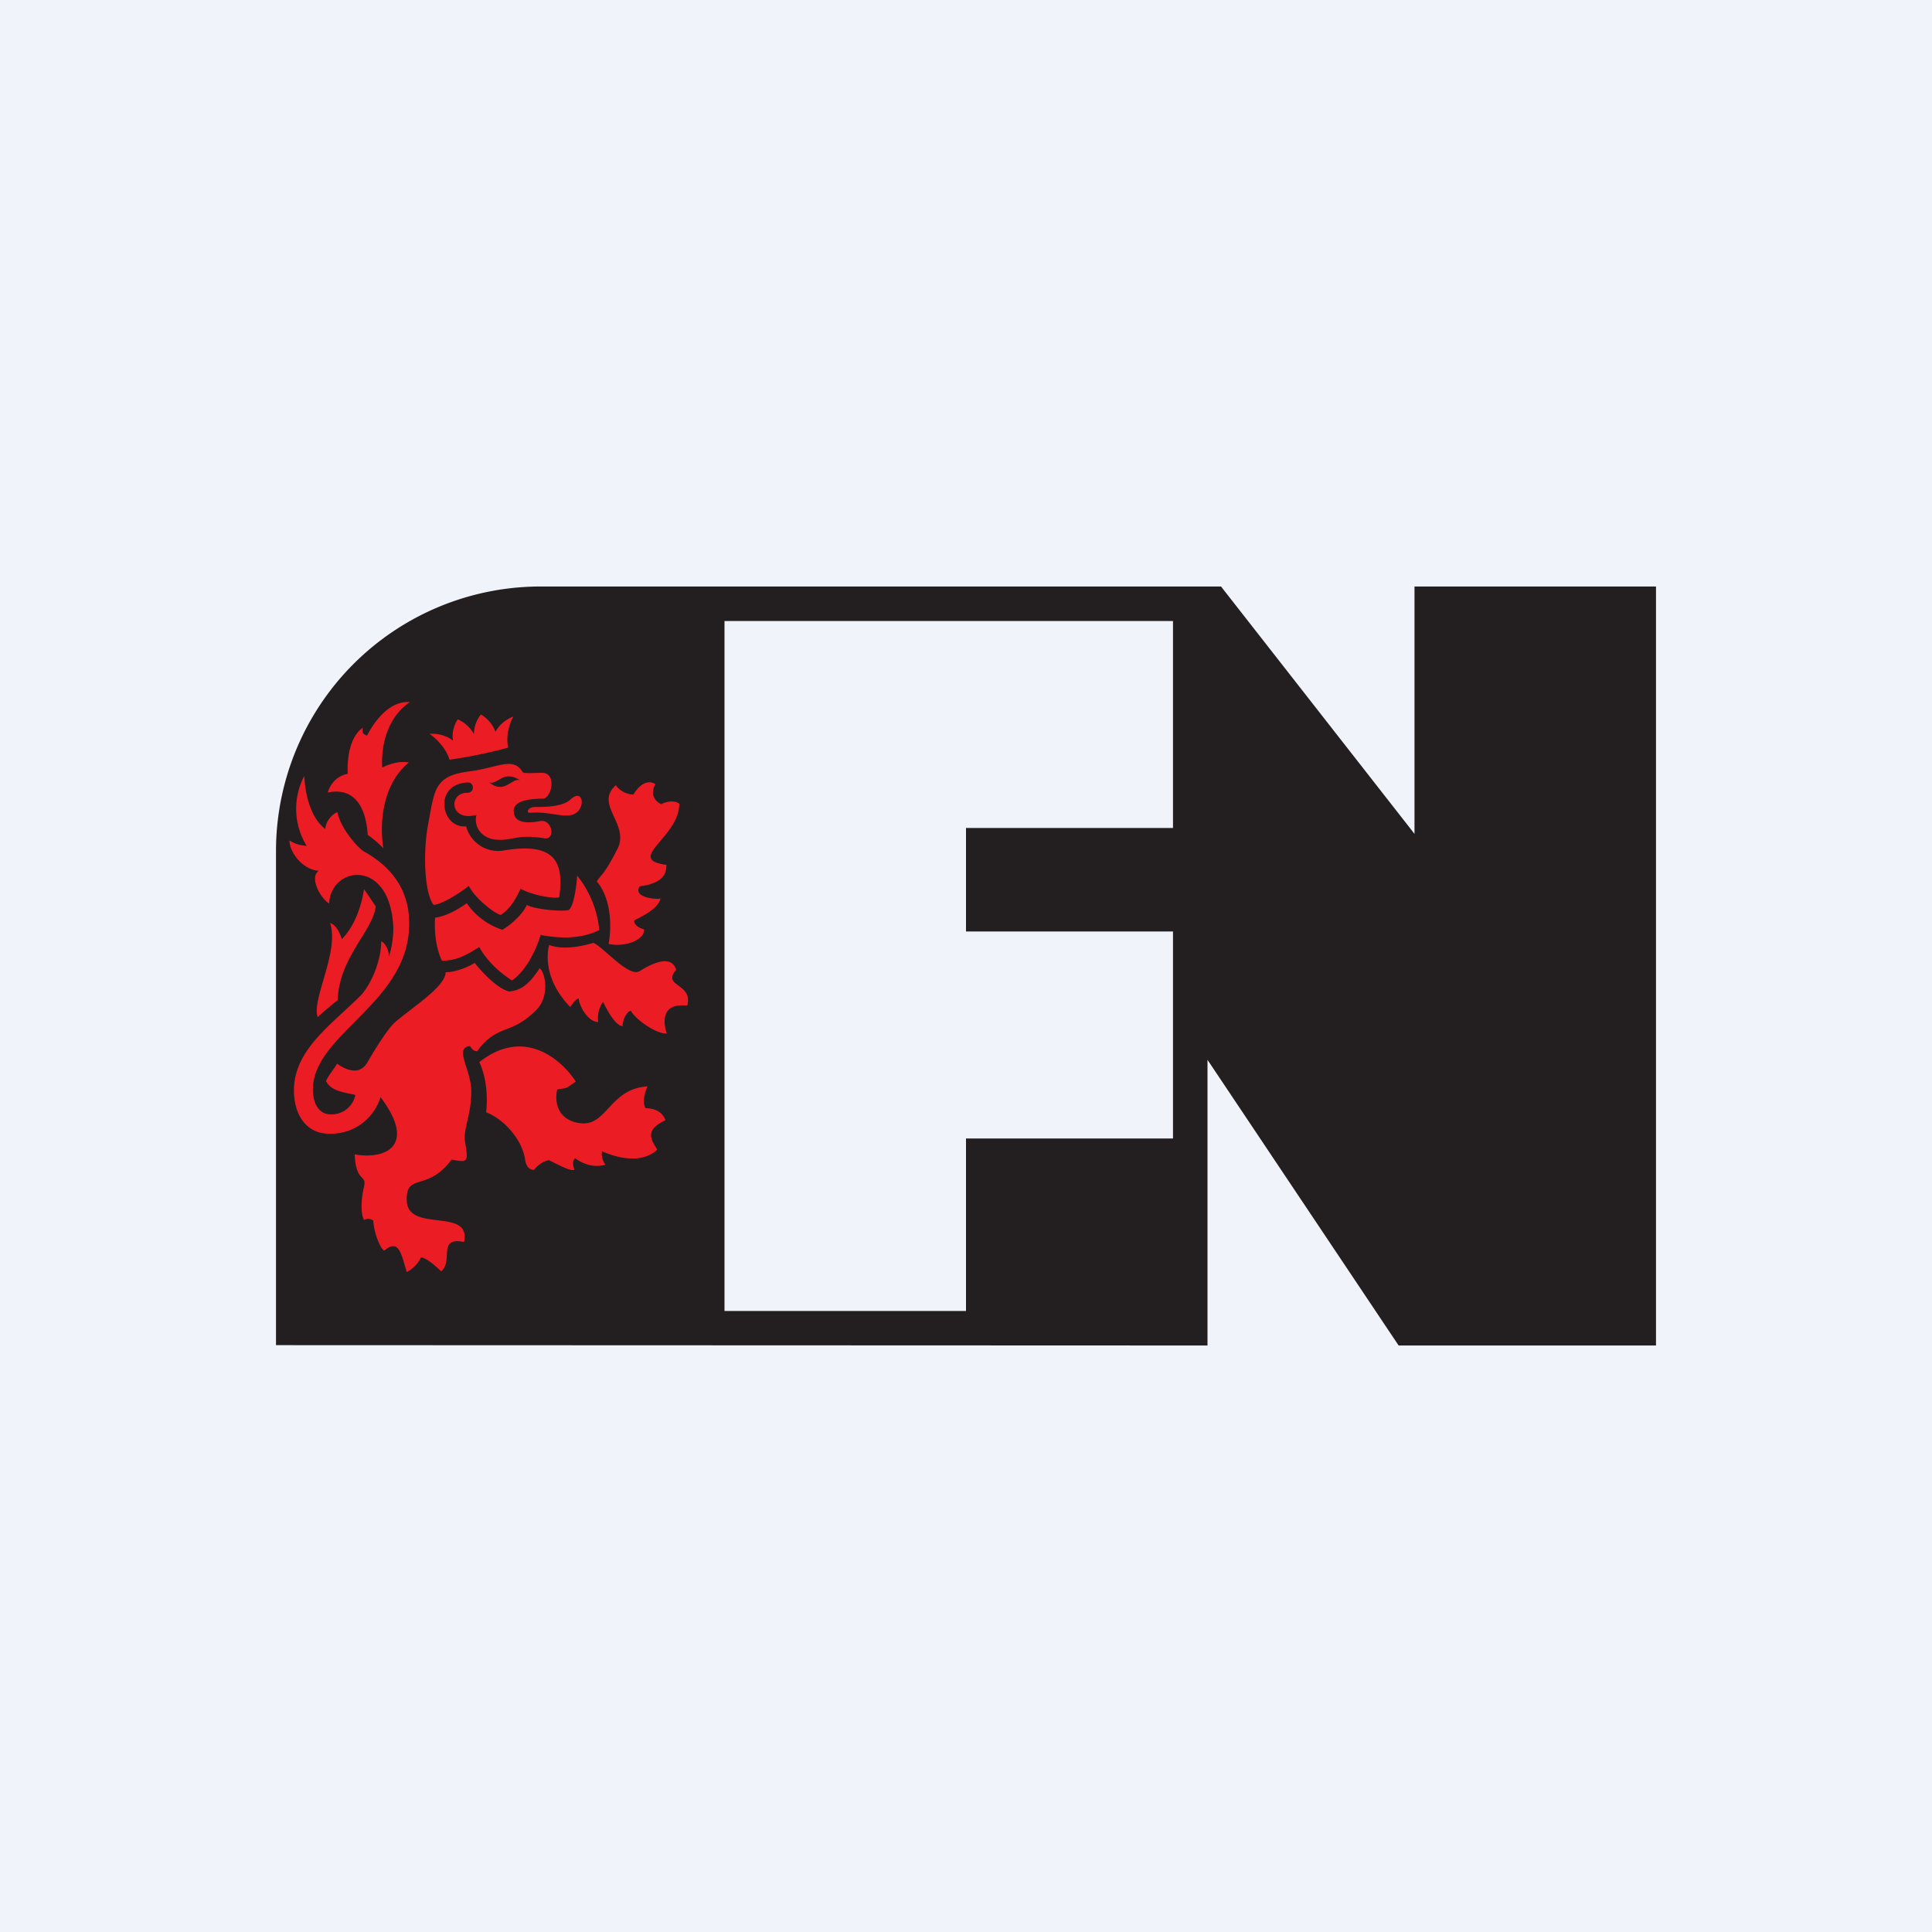 <!-- by TradingView --><svg width="56" height="56" viewBox="0 0 56 56" xmlns="http://www.w3.org/2000/svg"><path fill="#F0F3FA" d="M0 0h56v56H0z"/><path d="M35.4 17H15.68A7.67 7.67 0 0 0 8 24.69v14.3L35 39v-8.28L40.54 39H48V17h-7v7.17l-5.6-7.16ZM28 38h-7V18h13v6h-6v3h6v6h-6v5Z" fill="#231F20"/><path d="M13.03 22.02a13.8 13.8 0 0 0 1.7-.35c-.1-.48.15-.9.15-.9a1 1 0 0 0-.52.44.96.96 0 0 0-.42-.5.88.88 0 0 0-.2.57 1.02 1.02 0 0 0-.47-.43c-.14.2-.17.45-.14.62-.14-.12-.4-.22-.68-.2 0 0 .43.28.58.75Zm2.49 1.37c.62.01.9-.1 1.02-.22.38-.35.45.3.07.44-.32.1-.69-.1-1.25-.05-.1.02-.09-.17.16-.17Zm-1.63 7.4c1.35-1.07 2.44 0 2.8.56-.34.24-.23.17-.54.23-.1.48.1.92.7.98.74.07.84-1.01 1.92-1.07-.11.23-.14.5-.06.63.3.01.49.12.58.35-.57.27-.46.51-.24.85-.15.16-.64.47-1.6.05-.04.22.1.39.1.39-.49.14-.88-.19-.88-.19-.09.08-.06.23-.02.33-.07.05-.27-.03-.73-.27-.12.01-.3.1-.44.28-.1 0-.22-.05-.26-.3-.1-.65-.69-1.21-1.13-1.37.1-.9-.2-1.46-.2-1.46Zm4.4-1.49c-.13 0-.26.32-.24.44-.22 0-.47-.5-.57-.7a.8.8 0 0 0-.14.58c-.24.02-.52-.36-.57-.68-.08.02-.17.14-.24.25-.9-.93-.61-1.8-.61-1.8.22.09.63.13 1.28-.06.28.11 1.02 1.01 1.34.82.47-.3.94-.44 1.06-.04-.43.5.5.38.32 1.04-.84-.1-.66.62-.59.81-.37 0-.97-.48-1.04-.66Zm-2.65-1.23c.14.06.33.78-.1 1.21-.75.75-1.11.38-1.71 1.19-.12 0-.16-.09-.21-.15-.47.06.04.67.04 1.32 0 .69-.24 1.08-.18 1.46.1.6.08.6-.39.51-.7.95-1.33.37-1.3 1.19.03.95 1.88.18 1.66 1.2-.78-.16-.3.54-.66.85-.31-.29-.48-.4-.59-.4-.14.3-.41.42-.41.42-.16-.53-.23-.98-.65-.62-.1-.03-.3-.49-.32-.87-.12-.08-.2-.05-.27-.02-.12-.24-.06-.71 0-.96.09-.37-.23-.1-.27-.94.88.16 1.82-.24.75-1.66a1.5 1.5 0 0 1-1.5 1.06c-.65 0-1.01-.55-1.01-1.25 0-1.2 1.12-1.93 1.96-2.78.34-.4.57-1.06.57-1.54.09.01.24.25.22.45.08-.24.14-.6.13-.88-.1-2-1.81-1.76-1.86-.67-.28-.18-.57-.77-.3-.95-.47-.03-.85-.54-.85-.88.2.13.35.14.5.16a2.05 2.05 0 0 1-.07-2.03c.02.47.16 1.2.61 1.54.01-.2.17-.42.35-.49.1.5.63 1.07.77 1.14.64.36 1.33.98 1.31 2.13-.02 2.27-2.79 3.16-2.79 4.77 0 .44.2.73.53.72a.7.7 0 0 0 .7-.56c-.22-.07-.7-.08-.85-.41.09-.19.26-.38.32-.5.15.11.61.4.87-.02.15-.26.56-.95.8-1.17.53-.46 1.46-1.03 1.48-1.46.26 0 .62-.13.84-.27.2.26.66.75 1 .83.38-.04.6-.25.88-.67Zm2-.7c.11-.62.04-1.37-.34-1.82.13-.22.2-.16.6-.95.36-.71-.68-1.28-.05-1.84.13.19.36.27.51.27.18-.3.42-.44.64-.3-.16.26-.04.49.17.58.11-.07.39-.13.52-.01 0 .98-1.59 1.6-.37 1.77-.02.12.04.52-.78.62-.24.39.74.39.61.34-.07.29-.43.48-.77.65 0 .17.22.24.29.26.01.33-.6.52-1.03.42Zm-5.07-1.14c.36-.04 1.02-.55 1.02-.55.2.39.79.83.93.84.23-.17.37-.33.57-.76.42.23 1.09.3 1.12.24.14-.99-.1-1.6-1.6-1.35a.96.96 0 0 1-1.1-.7c-.72.08-.97-1.22.04-1.27.2-.01.22.29 0 .3-.56-.01-.52.85.26.64-.09.36.17.7.6.72.47.03.56-.17 1.38-.04.32.04.22-.57-.14-.5-.63.12-.76-.09-.76-.3 0-.2.22-.35.85-.35.24 0 .42-.76-.04-.75-.17 0-.52.03-.55-.02-.28-.46-.7-.13-1.55-.02-1.02.13-1 .53-1.19 1.53-.16.86-.1 2.02.16 2.34Zm.04.37c-.03.56.07.97.2 1.25.32-.02.52-.04 1.08-.4.23.4.54.7.95.97.3-.2.63-.67.83-1.32.53.1 1.15.13 1.7-.14a2.97 2.97 0 0 0-.64-1.58c-.01.17-.08.89-.25 1-.25.05-1-.03-1.21-.15-.1.24-.43.56-.71.72a2 2 0 0 1-1.03-.77c-.2.14-.55.37-.92.42Zm-3.4 2.88c.1-.09.38-.34.58-.49.03-1.23 1.03-2.02 1.1-2.72l-.34-.5s-.1.9-.64 1.45c-.15-.45-.34-.46-.34-.46.27.83-.55 2.23-.36 2.72Zm1.9-4.9s-.3-1.61.74-2.48c-.38-.07-.77.15-.77.15s-.13-1.26.8-1.9c-.52-.04-.96.43-1.24.97-.2-.05-.12-.23-.12-.23-.52.36-.44 1.34-.44 1.34s-.43.05-.58.54c.08 0 1.05-.31 1.16 1.23.32.23.44.38.44.38Zm3.07-1.9c.27.07.4-.38.9-.06-.24-.1-.44.42-.9.06Z" fill="#EC1C24"/></svg>